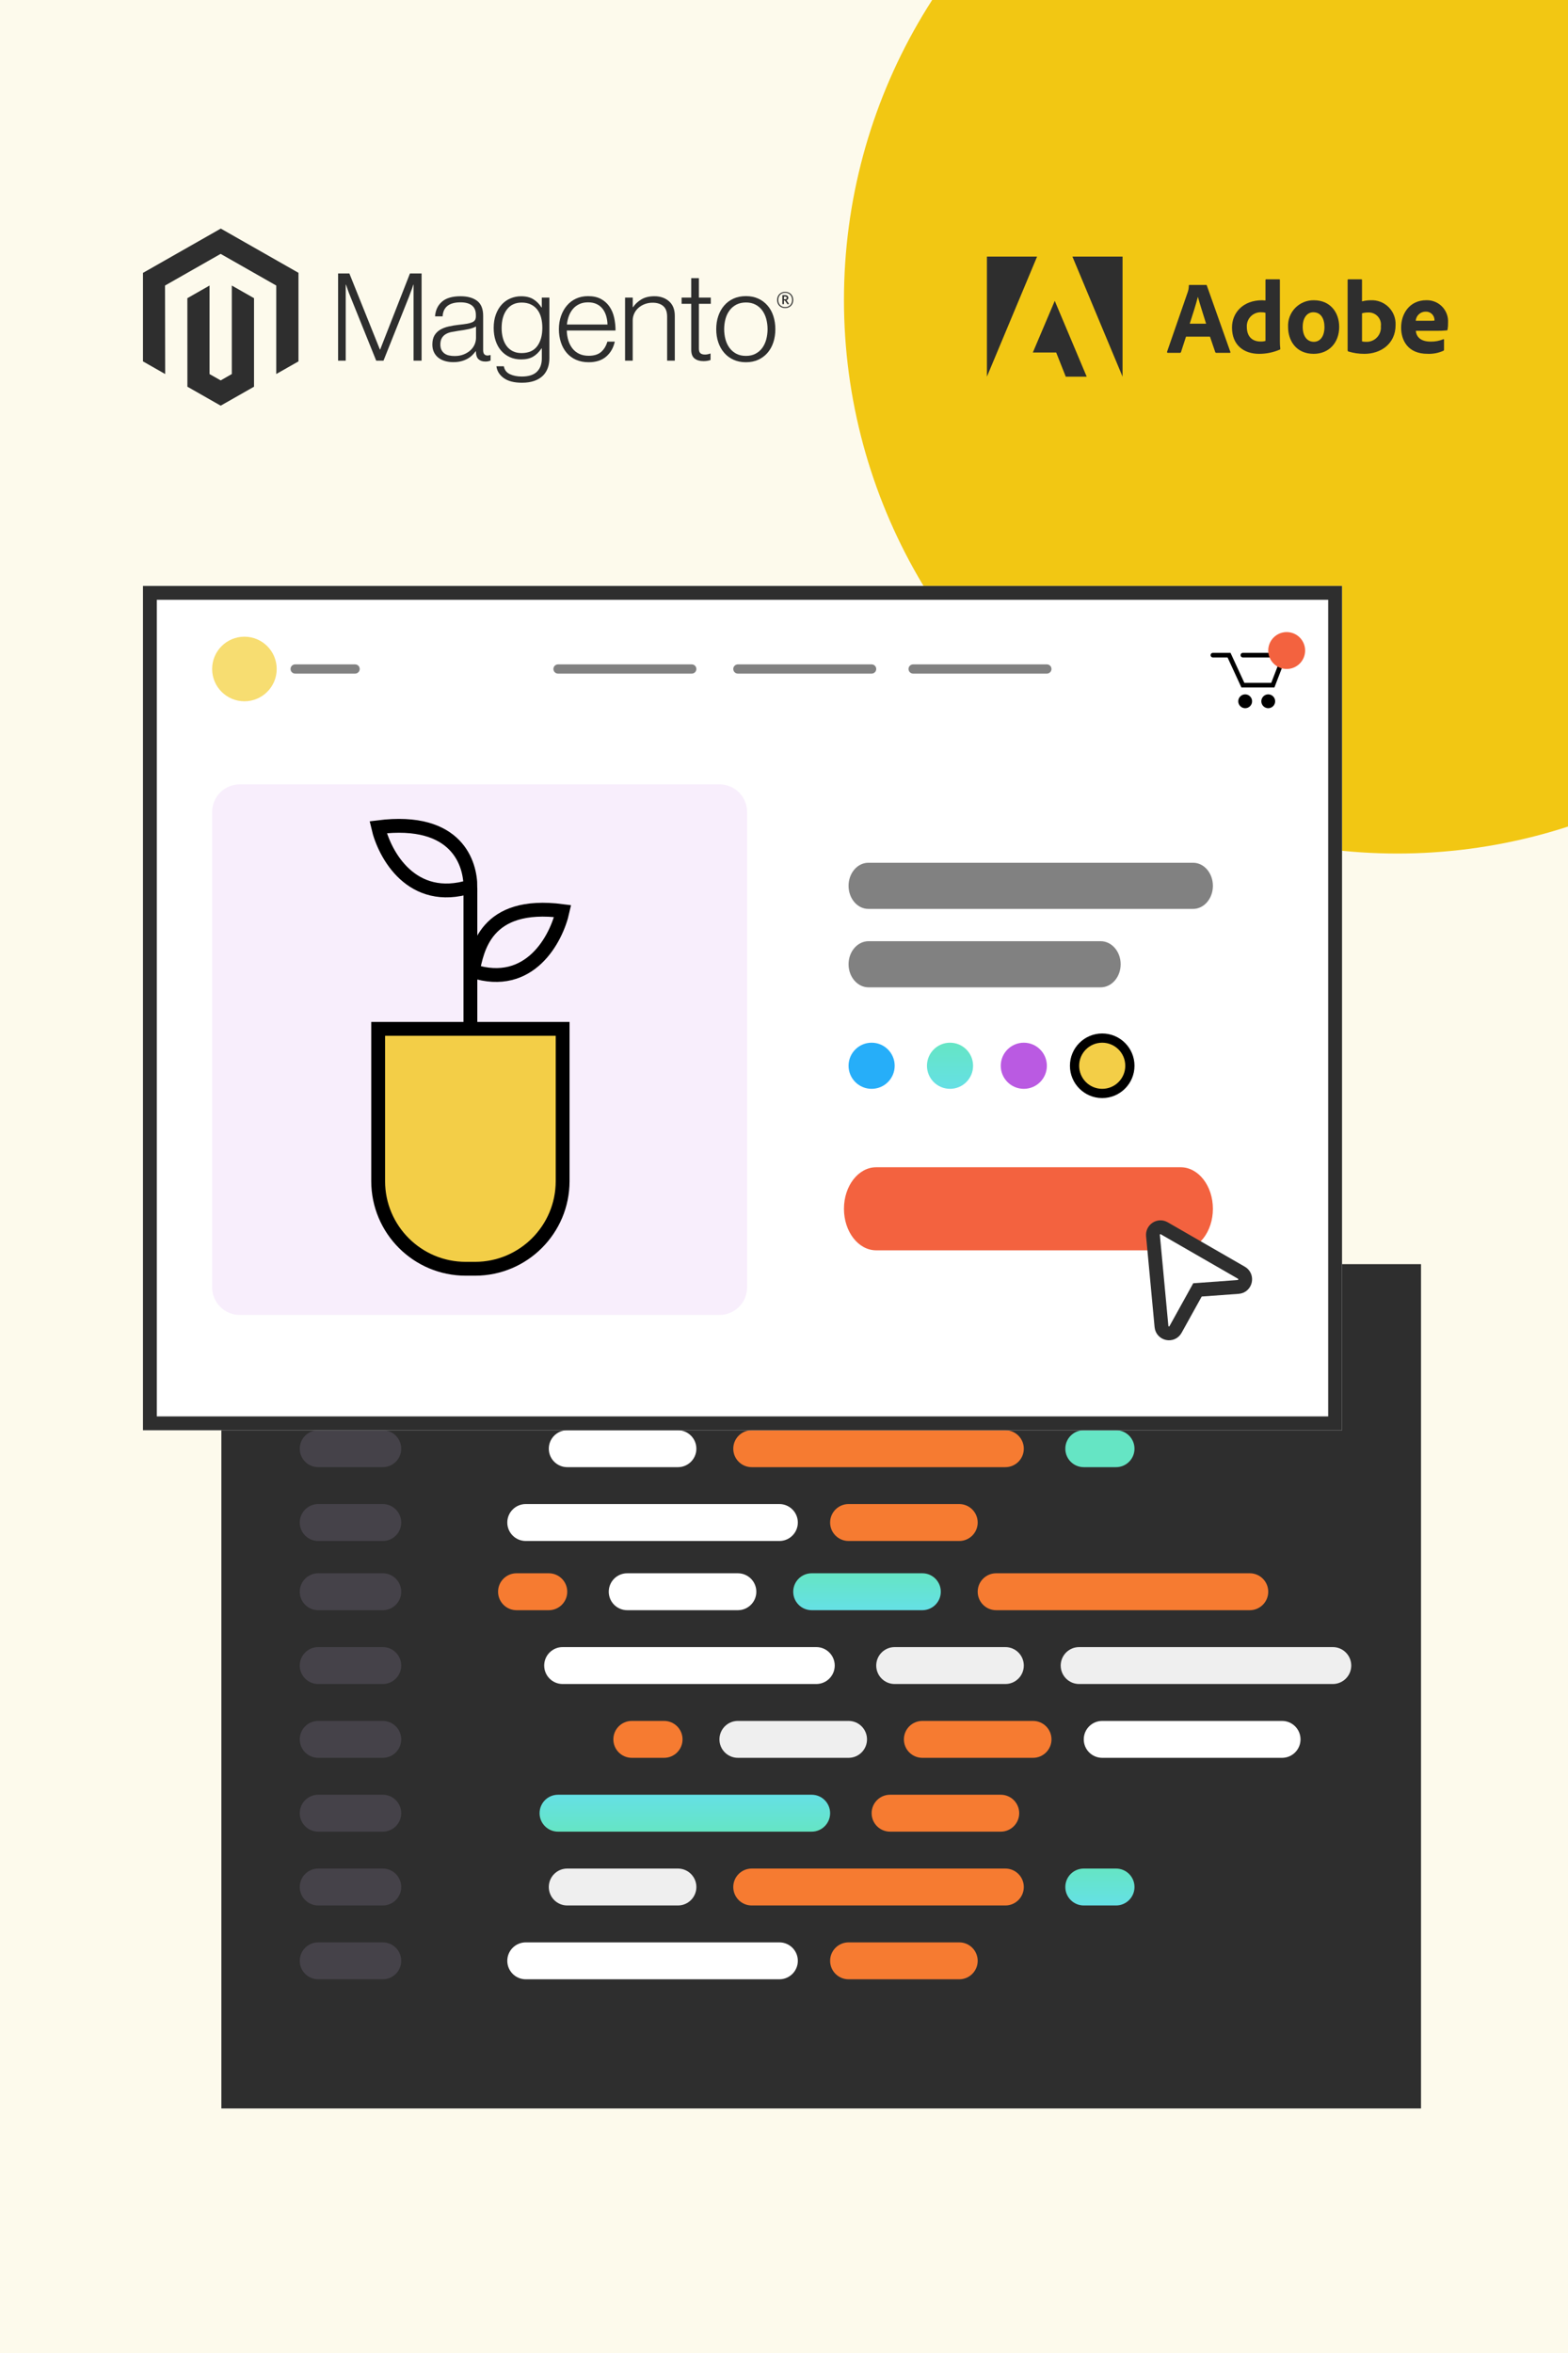 <?xml version="1.0" encoding="UTF-8"?> <svg xmlns="http://www.w3.org/2000/svg" width="340" height="510" viewBox="0 0 340 510" fill="none"><g clip-path="url(#clip0_199_1398)"><path d="M340 0H0V510H340V0Z" fill="#FDFAEC"></path><path d="M308.127 274H48V457H308.127V274Z" fill="#2E2E2E"></path><mask id="mask0_199_1398" style="mask-type:luminance" maskUnits="userSpaceOnUse" x="48" y="274" width="261" height="183"><path d="M308.127 274H48V457H308.127V274Z" fill="white"></path></mask><g mask="url(#mask0_199_1398)"><path d="M83 341H69C66.791 341 65 342.791 65 345C65 347.209 66.791 349 69 349H83C85.209 349 87 347.209 87 345C87 342.791 85.209 341 83 341Z" fill="#454249"></path><path d="M83 429H69C66.791 429 65 427.209 65 425C65 422.791 66.791 421 69 421H83C85.209 421 87 422.791 87 425C87 427.209 85.209 429 83 429Z" fill="#454249"></path><path d="M83 389H69C66.791 389 65 390.791 65 393C65 395.209 66.791 397 69 397H83C85.209 397 87 395.209 87 393C87 390.791 85.209 389 83 389Z" fill="#454249"></path><path d="M83 405H69C66.791 405 65 406.791 65 409C65 411.209 66.791 413 69 413H83C85.209 413 87 411.209 87 409C87 406.791 85.209 405 83 405Z" fill="#454249"></path><path d="M83 357H69C66.791 357 65 358.791 65 361C65 363.209 66.791 365 69 365H83C85.209 365 87 363.209 87 361C87 358.791 85.209 357 83 357Z" fill="#454249"></path><path d="M83 373H69C66.791 373 65 374.791 65 377C65 379.209 66.791 381 69 381H83C85.209 381 87 379.209 87 377C87 374.791 85.209 373 83 373Z" fill="#454249"></path><path d="M208 429H184C181.791 429 180 427.209 180 425C180 422.791 181.791 421 184 421H208C210.209 421 212 422.791 212 425C212 427.209 210.209 429 208 429Z" fill="#F67B31"></path><path d="M169 429H114C111.791 429 110 427.209 110 425C110 422.791 111.791 421 114 421H169C171.209 421 173 422.791 173 425C173 427.209 171.209 429 169 429Z" fill="white"></path><path d="M119 341H112C109.791 341 108 342.791 108 345C108 347.209 109.791 349 112 349H119C121.209 349 123 347.209 123 345C123 342.791 121.209 341 119 341Z" fill="#F67B31"></path><path d="M242 405H235C232.791 405 231 406.791 231 409C231 411.209 232.791 413 235 413H242C244.209 413 246 411.209 246 409C246 406.791 244.209 405 242 405Z" fill="url(#paint0_linear_199_1398)"></path><path d="M160 341H136C133.791 341 132 342.791 132 345C132 347.209 133.791 349 136 349H160C162.209 349 164 347.209 164 345C164 342.791 162.209 341 160 341Z" fill="white"></path><path d="M200 341H176C173.791 341 172 342.791 172 345C172 347.209 173.791 349 176 349H200C202.209 349 204 347.209 204 345C204 342.791 202.209 341 200 341Z" fill="url(#paint1_linear_199_1398)"></path><path d="M193 397H217C219.209 397 221 395.209 221 393C221 390.791 219.209 389 217 389H193C190.791 389 189 390.791 189 393C189 395.209 190.791 397 193 397Z" fill="#F67B31"></path><path d="M147 405H123C120.791 405 119 406.791 119 409C119 411.209 120.791 413 123 413H147C149.209 413 151 411.209 151 409C151 406.791 149.209 405 147 405Z" fill="#EFEFEF"></path><path d="M271 341H216C213.791 341 212 342.791 212 345C212 347.209 213.791 349 216 349H271C273.209 349 275 347.209 275 345C275 342.791 273.209 341 271 341Z" fill="#F67B31"></path><path d="M121 397H176C178.209 397 180 395.209 180 393C180 390.791 178.209 389 176 389H121C118.791 389 117 390.791 117 393C117 395.209 118.791 397 121 397Z" fill="url(#paint2_linear_199_1398)"></path><path d="M239 381H278C280.209 381 282 379.209 282 377C282 374.791 280.209 373 278 373H239C236.791 373 235 374.791 235 377C235 379.209 236.791 381 239 381Z" fill="white"></path><path d="M218 405H163C160.791 405 159 406.791 159 409C159 411.209 160.791 413 163 413H218C220.209 413 222 411.209 222 409C222 406.791 220.209 405 218 405Z" fill="#F67B31"></path><path d="M289 357H234C231.791 357 230 358.791 230 361C230 363.209 231.791 365 234 365H289C291.209 365 293 363.209 293 361C293 358.791 291.209 357 289 357Z" fill="#EFEFEF"></path><path d="M144 373H137C134.791 373 133 374.791 133 377C133 379.209 134.791 381 137 381H144C146.209 381 148 379.209 148 377C148 374.791 146.209 373 144 373Z" fill="#F67B31"></path><path d="M184 373H160C157.791 373 156 374.791 156 377C156 379.209 157.791 381 160 381H184C186.209 381 188 379.209 188 377C188 374.791 186.209 373 184 373Z" fill="#EFEFEF"></path><path d="M224 373H200C197.791 373 196 374.791 196 377C196 379.209 197.791 381 200 381H224C226.209 381 228 379.209 228 377C228 374.791 226.209 373 224 373Z" fill="#F67B31"></path><path d="M218 357H194C191.791 357 190 358.791 190 361C190 363.209 191.791 365 194 365H218C220.209 365 222 363.209 222 361C222 358.791 220.209 357 218 357Z" fill="#EFEFEF"></path><path d="M177 357H122C119.791 357 118 358.791 118 361C118 363.209 119.791 365 122 365H177C179.209 365 181 363.209 181 361C181 358.791 179.209 357 177 357Z" fill="white"></path><path d="M83 334H69C66.791 334 65 332.209 65 330C65 327.791 66.791 326 69 326H83C85.209 326 87 327.791 87 330C87 332.209 85.209 334 83 334Z" fill="#454249"></path><path d="M83 294H69C66.791 294 65 295.791 65 298C65 300.209 66.791 302 69 302H83C85.209 302 87 300.209 87 298C87 295.791 85.209 294 83 294Z" fill="#454249"></path><path d="M83 310H69C66.791 310 65 311.791 65 314C65 316.209 66.791 318 69 318H83C85.209 318 87 316.209 87 314C87 311.791 85.209 310 83 310Z" fill="#454249"></path><path d="M83 278H69C66.791 278 65 279.791 65 282C65 284.209 66.791 286 69 286H83C85.209 286 87 284.209 87 282C87 279.791 85.209 278 83 278Z" fill="#454249"></path><path d="M208 334H184C181.791 334 180 332.209 180 330C180 327.791 181.791 326 184 326H208C210.209 326 212 327.791 212 330C212 332.209 210.209 334 208 334Z" fill="#F67B31"></path><path d="M169 334H114C111.791 334 110 332.209 110 330C110 327.791 111.791 326 114 326H169C171.209 326 173 327.791 173 330C173 332.209 171.209 334 169 334Z" fill="white"></path><path d="M242 310H235C232.791 310 231 311.791 231 314C231 316.209 232.791 318 235 318H242C244.209 318 246 316.209 246 314C246 311.791 244.209 310 242 310Z" fill="#65E5C4"></path><path d="M193 302H217C219.209 302 221 300.209 221 298C221 295.791 219.209 294 217 294H193C190.791 294 189 295.791 189 298C189 300.209 190.791 302 193 302Z" fill="#BA5AE2"></path><path d="M147 310H123C120.791 310 119 311.791 119 314C119 316.209 120.791 318 123 318H147C149.209 318 151 316.209 151 314C151 311.791 149.209 310 147 310Z" fill="white"></path><path d="M121 302H176C178.209 302 180 300.209 180 298C180 295.791 178.209 294 176 294H121C118.791 294 117 295.791 117 298C117 300.209 118.791 302 121 302Z" fill="#4C84FF"></path><path d="M239 286H278C280.209 286 282 284.209 282 282C282 279.791 280.209 278 278 278H239C236.791 278 235 279.791 235 282C235 284.209 236.791 286 239 286Z" fill="white"></path><path d="M218 310H163C160.791 310 159 311.791 159 314C159 316.209 160.791 318 163 318H218C220.209 318 222 316.209 222 314C222 311.791 220.209 310 218 310Z" fill="#F67B31"></path><path d="M144 278H137C134.791 278 133 279.791 133 282C133 284.209 134.791 286 137 286H144C146.209 286 148 284.209 148 282C148 279.791 146.209 278 144 278Z" fill="#BA5AE2"></path><path d="M184 278H160C157.791 278 156 279.791 156 282C156 284.209 157.791 286 160 286H184C186.209 286 188 284.209 188 282C188 279.791 186.209 278 184 278Z" fill="#EFEFEF"></path><path d="M224 278H200C197.791 278 196 279.791 196 282C196 284.209 197.791 286 200 286H224C226.209 286 228 284.209 228 282C228 279.791 226.209 278 224 278Z" fill="#BA5AE2"></path></g><circle cx="303" cy="65" r="120" fill="#F2C713"></circle><path d="M291 127H31V310H291V127Z" fill="white"></path><path d="M32.5 308.5V128.5H289.5V308.5H32.5Z" fill="white" stroke="#2E2E2E" stroke-width="3"></path><path opacity="0.6" d="M53 152C56.866 152 60 148.866 60 145C60 141.134 56.866 138 53 138C49.134 138 46 141.134 46 145C46 148.866 49.134 152 53 152Z" fill="#F2C713"></path><path opacity="0.6" d="M150 144H121C120.448 144 120 144.448 120 145C120 145.552 120.448 146 121 146H150C150.552 146 151 145.552 151 145C151 144.448 150.552 144 150 144Z" fill="#2E2E2E"></path><path opacity="0.6" d="M77 144H64C63.448 144 63 144.448 63 145C63 145.552 63.448 146 64 146H77C77.552 146 78 145.552 78 145C78 144.448 77.552 144 77 144Z" fill="#2E2E2E"></path><path opacity="0.6" d="M189 144H160C159.448 144 159 144.448 159 145C159 145.552 159.448 146 160 146H189C189.552 146 190 145.552 190 145C190 144.448 189.552 144 189 144Z" fill="#2E2E2E"></path><path opacity="0.6" d="M227 144H198C197.448 144 197 144.448 197 145C197 145.552 197.448 146 198 146H227C227.552 146 228 145.552 228 145C228 144.448 227.552 144 227 144Z" fill="#2E2E2E"></path><path d="M263 142H266.5L269.5 148.5H276L278.5 142H269.5" stroke="black" stroke-linecap="round"></path><path d="M270 153.5C270.828 153.5 271.5 152.828 271.5 152C271.5 151.172 270.828 150.5 270 150.5C269.172 150.5 268.5 151.172 268.5 152C268.5 152.828 269.172 153.5 270 153.5Z" fill="black"></path><path d="M275 153.5C275.828 153.5 276.5 152.828 276.5 152C276.5 151.172 275.828 150.5 275 150.5C274.172 150.5 273.5 151.172 273.5 152C273.5 152.828 274.172 153.5 275 153.5Z" fill="black"></path><path d="M279 145C281.209 145 283 143.209 283 141C283 138.791 281.209 137 279 137C276.791 137 275 138.791 275 141C275 143.209 276.791 145 279 145Z" fill="#F3623F"></path><path d="M156 170H52C48.686 170 46 172.686 46 176V279.009C46 282.323 48.686 285.009 52 285.009H156C159.314 285.009 162 282.323 162 279.009V176C162 172.686 159.314 170 156 170Z" fill="#F8EEFC"></path><path opacity="0.6" d="M258.707 187H188.293C185.922 187 184 189.239 184 192C184 194.761 185.922 197 188.293 197H258.707C261.078 197 263 194.761 263 192C263 189.239 261.078 187 258.707 187Z" fill="#2E2E2E"></path><path opacity="0.6" d="M238.662 204H188.338C185.942 204 184 206.239 184 209C184 211.761 185.942 214 188.338 214H238.662C241.058 214 243 211.761 243 209C243 206.239 241.058 204 238.662 204Z" fill="#2E2E2E"></path><path d="M189 236C191.761 236 194 233.761 194 231C194 228.239 191.761 226 189 226C186.239 226 184 228.239 184 231C184 233.761 186.239 236 189 236Z" fill="#26AEF9"></path><path d="M206 236C208.761 236 211 233.761 211 231C211 228.239 208.761 226 206 226C203.239 226 201 228.239 201 231C201 233.761 203.239 236 206 236Z" fill="url(#paint3_linear_199_1398)"></path><path d="M222 236C224.761 236 227 233.761 227 231C227 228.239 224.761 226 222 226C219.239 226 217 228.239 217 231C217 233.761 219.239 236 222 236Z" fill="#BA5AE2"></path><path d="M239 237C242.314 237 245 234.314 245 231C245 227.686 242.314 225 239 225C235.686 225 233 227.686 233 231C233 234.314 235.686 237 239 237Z" fill="#F3CE47" stroke="black" stroke-width="2"></path><path d="M256.01 253H189.99C186.13 253 183 257.029 183 262C183 266.971 186.13 271 189.99 271H256.01C259.87 271 263 266.971 263 262C263 257.029 259.87 253 256.01 253Z" fill="#F3623F"></path><path d="M260.534 279.514L259.655 279.578L259.225 280.354L254.902 288.153C254.119 289.568 252.001 289.115 251.85 287.501L250.008 267.812C249.883 266.48 251.294 265.557 252.444 266.22L269.173 275.851C270.577 276.659 270.093 278.818 268.481 278.935L260.534 279.514Z" fill="white" stroke="#2E2E2E" stroke-width="3"></path><path d="M82 223H122V256C122 266.493 113.493 275 103 275H101C90.507 275 82 266.493 82 256V223Z" fill="#F3CE47" stroke="black" stroke-width="3"></path><path d="M102 223V192.5" stroke="black" stroke-width="3"></path><path d="M102.5 210.471C103.5 206 105.062 195.246 122 197.471C120.667 203.471 114.9 214.471 102.5 210.471Z" stroke="black" stroke-width="3"></path><path d="M102 192.154C102 187.5 99.372 177.096 82 179.296C83.368 185.231 89.282 196.111 102 192.154Z" stroke="black" stroke-width="3"></path><path d="M47.876 49.544L31 59.147V78.328L35.818 81.074L35.784 61.889L47.842 55.027L59.901 61.889V81.065L64.719 78.328V59.131L47.876 49.544Z" fill="#2E2E2E"></path><path d="M50.264 81.07L47.858 82.449L45.438 81.082V61.889L40.625 64.63L40.633 83.815L47.853 87.927L55.082 83.815V64.63L50.264 61.889V81.07Z" fill="#2E2E2E"></path><path d="M75.753 59.265L82.378 75.763H82.433L88.896 59.265H91.418V78.169H89.674V61.696H89.619C89.528 61.995 89.431 62.294 89.326 62.593C89.235 62.839 89.132 63.111 89.015 63.41C88.9 63.712 88.794 63.993 88.709 64.257L83.156 78.169H81.574L75.966 64.261C75.858 64.015 75.75 63.747 75.643 63.456C75.535 63.166 75.436 62.888 75.345 62.622C75.237 62.304 75.129 61.995 75.022 61.696H74.966V78.169H73.312V59.265H75.753Z" fill="#2E2E2E"></path><path d="M96.486 78.249C95.965 78.107 95.478 77.865 95.053 77.536C94.648 77.216 94.322 76.809 94.101 76.346C93.868 75.871 93.752 75.316 93.752 74.682C93.752 73.871 93.904 73.21 94.207 72.699C94.506 72.194 94.93 71.771 95.44 71.471C95.959 71.164 96.563 70.93 97.251 70.771C97.981 70.606 98.719 70.483 99.463 70.402C100.143 70.332 100.72 70.257 101.193 70.176C101.666 70.095 102.051 69.993 102.345 69.87C102.64 69.747 102.854 69.583 102.987 69.379C103.121 69.175 103.187 68.897 103.187 68.545V68.281C103.187 67.348 102.901 66.656 102.328 66.206C101.756 65.756 100.934 65.531 99.862 65.531C97.393 65.531 96.096 66.546 95.972 68.575H94.335C94.425 67.253 94.921 66.195 95.823 65.401C96.724 64.608 98.069 64.211 99.858 64.211C101.377 64.211 102.575 64.542 103.451 65.204C104.327 65.867 104.765 66.947 104.765 68.445V75.872C104.765 76.277 104.841 76.572 104.994 76.757C105.147 76.941 105.376 77.043 105.679 77.063C105.773 77.062 105.867 77.054 105.96 77.037C106.057 77.021 106.168 76.991 106.295 76.958H106.376V78.148C106.229 78.209 106.077 78.257 105.921 78.295C105.701 78.344 105.475 78.366 105.249 78.362C104.643 78.362 104.16 78.207 103.8 77.897C103.44 77.587 103.243 77.097 103.209 76.43V76.14H103.136C102.919 76.43 102.681 76.704 102.426 76.962C102.126 77.261 101.787 77.519 101.418 77.729C100.989 77.972 100.528 78.158 100.049 78.282C99.531 78.425 98.941 78.495 98.28 78.492C97.672 78.497 97.067 78.416 96.482 78.253M100.572 76.811C101.153 76.574 101.641 76.269 102.035 75.897C102.405 75.554 102.7 75.141 102.904 74.682C103.107 74.223 103.213 73.728 103.217 73.227V70.767C102.769 71.013 102.228 71.203 101.593 71.337C100.958 71.471 100.3 71.581 99.62 71.668C99.03 71.757 98.484 71.85 97.983 71.945C97.481 72.04 97.047 72.193 96.682 72.406C96.32 72.612 96.02 72.909 95.81 73.265C95.594 73.626 95.487 74.098 95.487 74.682C95.487 75.157 95.572 75.554 95.742 75.872C95.901 76.177 96.131 76.44 96.414 76.639C96.708 76.84 97.041 76.98 97.392 77.05C97.78 77.13 98.177 77.169 98.574 77.167C99.325 77.167 99.991 77.049 100.572 76.811Z" fill="#2E2E2E"></path><path d="M109.226 81.941C108.296 81.262 107.769 80.412 107.644 79.389H109.251C109.396 80.182 109.83 80.751 110.553 81.095C111.275 81.438 112.139 81.61 113.142 81.61C114.627 81.61 115.723 81.262 116.429 80.567C117.135 79.871 117.488 78.914 117.488 77.695V75.528H117.407C116.888 76.302 116.289 76.892 115.608 77.297C114.928 77.702 114.06 77.905 113.006 77.905C112.093 77.905 111.271 77.737 110.54 77.402C109.817 77.076 109.176 76.598 108.66 76.002C108.142 75.404 107.743 74.686 107.466 73.847C107.188 73.009 107.049 72.088 107.049 71.085C107.049 69.976 107.209 68.993 107.529 68.138C107.85 67.283 108.279 66.565 108.818 65.984C109.342 65.412 109.988 64.961 110.71 64.663C111.436 64.364 112.215 64.211 113.002 64.215C114.073 64.215 114.958 64.432 115.655 64.865C116.352 65.298 116.933 65.883 117.398 66.621H117.479V64.5H119.125V77.641C119.125 79.155 118.695 80.381 117.836 81.317C116.782 82.409 115.235 82.956 113.197 82.956C111.479 82.956 110.156 82.616 109.226 81.937M116.497 75.021C117.231 74.015 117.598 72.693 117.598 71.056C117.598 70.245 117.509 69.505 117.33 68.834C117.152 68.163 116.874 67.587 116.497 67.103C116.126 66.622 115.643 66.237 115.089 65.98C114.525 65.714 113.868 65.582 113.116 65.582C111.739 65.582 110.67 66.083 109.91 67.086C109.151 68.09 108.771 69.429 108.771 71.106C108.765 71.833 108.855 72.557 109.039 73.261C109.217 73.92 109.485 74.493 109.842 74.979C110.192 75.457 110.651 75.846 111.182 76.115C111.718 76.389 112.353 76.526 113.087 76.526C114.623 76.526 115.758 76.023 116.493 75.017" fill="#2E2E2E"></path><path d="M124.889 77.972C124.107 77.628 123.415 77.113 122.865 76.467C122.32 75.825 121.905 75.066 121.619 74.191C121.333 73.317 121.189 72.369 121.189 71.349C121.189 70.326 121.341 69.379 121.644 68.507C121.948 67.635 122.372 66.878 122.916 66.236C123.457 65.595 124.135 65.079 124.901 64.727C125.678 64.366 126.55 64.186 127.516 64.186C128.625 64.186 129.559 64.393 130.319 64.806C131.062 65.206 131.697 65.777 132.168 66.47C132.642 67.166 132.978 67.964 133.176 68.864C133.374 69.776 133.472 70.706 133.469 71.638H122.903C122.914 72.368 123.027 73.094 123.239 73.793C123.426 74.418 123.725 75.004 124.123 75.524C124.511 76.021 125.012 76.421 125.586 76.689C126.176 76.972 126.865 77.113 127.653 77.113C128.815 77.113 129.713 76.835 130.348 76.279C130.983 75.723 131.434 74.978 131.701 74.044H133.312C133.009 75.403 132.382 76.487 131.433 77.297C130.483 78.108 129.223 78.513 127.653 78.513C126.615 78.513 125.694 78.333 124.889 77.972ZM131.433 68.453C131.254 67.863 130.995 67.352 130.655 66.919C130.312 66.484 129.871 66.135 129.366 65.9C128.847 65.654 128.231 65.531 127.516 65.531C126.802 65.531 126.18 65.654 125.65 65.9C125.119 66.136 124.648 66.484 124.268 66.919C123.881 67.371 123.578 67.885 123.371 68.44C123.14 69.053 122.991 69.693 122.929 70.343H131.726C131.714 69.703 131.615 69.067 131.433 68.453Z" fill="#2E2E2E"></path><path d="M137.2 64.5V66.588H137.255C137.73 65.891 138.358 65.308 139.092 64.882C139.852 64.432 140.786 64.207 141.894 64.207C143.181 64.207 144.241 64.573 145.074 65.305C145.908 66.037 146.323 67.091 146.32 68.465V78.173H144.658V68.625C144.658 67.585 144.376 66.822 143.812 66.336C143.247 65.85 142.474 65.608 141.49 65.611C140.922 65.608 140.359 65.707 139.827 65.904C139.325 66.088 138.861 66.361 138.458 66.709C138.066 67.05 137.75 67.469 137.531 67.937C137.305 68.426 137.19 68.959 137.195 69.496V78.173H135.537V64.5H137.2Z" fill="#2E2E2E"></path><path d="M150.61 77.708C150.128 77.328 149.887 76.698 149.887 75.817V65.85H147.795V64.5H149.887V60.296H151.549V64.5H154.126V65.85H151.549V75.553C151.549 76.048 151.661 76.388 151.885 76.572C152.109 76.756 152.444 76.849 152.889 76.849C153.092 76.848 153.294 76.825 153.493 76.782C153.663 76.748 153.829 76.699 153.99 76.635H154.071V78.035C153.578 78.198 153.06 78.279 152.54 78.274C151.735 78.274 151.092 78.084 150.61 77.704" fill="#2E2E2E"></path><path d="M159.046 77.972C158.267 77.622 157.576 77.107 157.023 76.463C156.467 75.82 156.042 75.063 155.747 74.191C155.452 73.319 155.305 72.372 155.305 71.349C155.305 70.326 155.452 69.379 155.747 68.507C156.042 67.635 156.467 66.877 157.023 66.231C157.576 65.588 158.267 65.072 159.046 64.722C159.843 64.362 160.742 64.181 161.742 64.181C162.743 64.181 163.637 64.362 164.425 64.722C165.199 65.075 165.886 65.59 166.437 66.231C166.992 66.874 167.412 67.633 167.695 68.507C167.979 69.382 168.122 70.329 168.125 71.349C168.125 72.372 167.981 73.319 167.695 74.191C167.409 75.063 166.989 75.82 166.437 76.463C165.886 77.105 165.199 77.62 164.425 77.972C163.64 78.332 162.746 78.513 161.742 78.513C160.739 78.513 159.84 78.332 159.046 77.972ZM163.783 76.689C164.367 76.395 164.872 75.971 165.259 75.449C165.653 74.921 165.948 74.303 166.143 73.596C166.537 72.123 166.537 70.575 166.143 69.103C165.948 68.395 165.653 67.778 165.259 67.25C164.873 66.728 164.367 66.302 163.783 66.009C163.194 65.707 162.515 65.558 161.747 65.561C160.978 65.563 160.294 65.713 159.693 66.009C159.112 66.307 158.608 66.732 158.217 67.25C157.815 67.778 157.516 68.395 157.32 69.103C156.927 70.575 156.927 72.123 157.32 73.596C157.516 74.3 157.815 74.918 158.217 75.449C158.608 75.966 159.113 76.391 159.693 76.689C160.274 76.988 160.958 77.138 161.747 77.138C162.535 77.138 163.214 76.988 163.783 76.689Z" fill="#2E2E2E"></path><path d="M170.253 66.772C169.224 66.772 168.51 66.068 168.51 65.016C168.51 63.963 169.241 63.251 170.253 63.251C171.265 63.251 172.001 63.963 172.001 65.016C172.001 66.068 171.269 66.772 170.253 66.772ZM170.253 63.452C169.424 63.452 168.761 64.014 168.761 65.011C168.761 66.009 169.42 66.562 170.253 66.562C171.087 66.562 171.754 66.001 171.754 65.011C171.754 64.022 171.087 63.452 170.253 63.452ZM170.768 65.954L170.177 65.12H169.985V65.925H169.645V63.972H170.245C170.657 63.972 170.933 64.177 170.933 64.542C170.933 64.823 170.78 65.003 170.534 65.078L171.104 65.875L170.768 65.954ZM170.249 64.282H169.985V64.856H170.232C170.453 64.856 170.593 64.764 170.593 64.567C170.593 64.37 170.47 64.278 170.249 64.278" fill="#2E2E2E"></path><g filter="url(#filter0_d_199_1398)"><path d="M257.169 72.969L256.09 76.294C256.076 76.348 256.043 76.395 255.998 76.428C255.953 76.461 255.898 76.477 255.843 76.474H253.24C253.083 76.474 253.038 76.384 253.06 76.25L257.553 63.286C257.706 62.845 257.782 62.382 257.779 61.915C257.777 61.877 257.789 61.839 257.814 61.81C257.839 61.78 257.875 61.762 257.913 61.758H261.508C261.617 61.758 261.666 61.781 261.688 61.892L266.786 76.272C266.83 76.381 266.809 76.474 266.677 76.474H263.757C263.704 76.481 263.65 76.47 263.604 76.441C263.559 76.412 263.525 76.368 263.509 76.317L262.364 72.969H257.169ZM261.528 70.161C261.079 68.678 260.18 65.959 259.753 64.364H259.73C259.371 65.869 258.562 68.341 257.977 70.161H261.528Z" fill="#2E2E2E"></path></g><g filter="url(#filter1_d_199_1398)"><path d="M267.143 70.987C267.143 67.775 269.546 65.079 273.658 65.079C273.837 65.079 274.063 65.102 274.4 65.123V60.697C274.398 60.676 274.4 60.655 274.407 60.634C274.414 60.614 274.426 60.596 274.441 60.581C274.456 60.566 274.474 60.554 274.495 60.547C274.515 60.54 274.536 60.538 274.558 60.54H277.388C277.497 60.54 277.524 60.585 277.524 60.675V73.953C277.518 74.501 277.548 75.049 277.614 75.594C277.614 75.702 277.591 75.751 277.457 75.795C276.057 76.39 274.551 76.696 273.031 76.694C269.705 76.694 267.143 74.807 267.143 70.987ZM274.4 67.797C274.132 67.711 273.85 67.674 273.568 67.688C273.144 67.657 272.719 67.717 272.319 67.863C271.92 68.009 271.556 68.239 271.253 68.536C270.949 68.834 270.712 69.192 270.557 69.588C270.403 69.984 270.334 70.409 270.356 70.834C270.356 73.058 271.637 74.024 273.344 74.024C273.701 74.039 274.058 73.994 274.4 73.89V67.797Z" fill="#2E2E2E"></path></g><g filter="url(#filter2_d_199_1398)"><path d="M290.387 70.829C290.387 74.357 288.095 76.693 284.856 76.693C281.013 76.693 279.306 73.795 279.306 70.896C279.262 70.14 279.374 69.382 279.637 68.671C279.899 67.96 280.306 67.311 280.831 66.764C281.357 66.218 281.989 65.786 282.69 65.496C283.39 65.206 284.142 65.063 284.9 65.078C288.517 65.078 290.383 67.796 290.383 70.826M282.474 70.849C282.474 72.826 283.395 74.084 284.9 74.084C286.202 74.084 287.192 72.96 287.192 70.893C287.192 69.141 286.473 67.681 284.766 67.681C283.464 67.681 282.474 68.849 282.474 70.849Z" fill="#2E2E2E"></path></g><g filter="url(#filter3_d_199_1398)"><path d="M295.111 60.539C295.291 60.539 295.335 60.562 295.335 60.719V65.325C295.951 65.16 296.585 65.077 297.222 65.078C297.936 65.042 298.649 65.156 299.317 65.412C299.984 65.667 300.591 66.059 301.098 66.562C301.605 67.066 302.002 67.669 302.263 68.334C302.525 68.999 302.644 69.712 302.615 70.426C302.615 74.627 299.29 76.694 295.875 76.694C294.68 76.703 293.49 76.528 292.347 76.178C292.307 76.156 292.274 76.123 292.25 76.084C292.227 76.044 292.214 75.999 292.213 75.954V60.697C292.213 60.589 292.257 60.54 292.37 60.54L295.111 60.539ZM296.662 67.728C296.213 67.723 295.767 67.784 295.336 67.908V73.997C295.609 74.06 295.888 74.09 296.168 74.087C296.612 74.112 297.056 74.041 297.47 73.879C297.884 73.717 298.258 73.468 298.567 73.148C298.876 72.828 299.112 72.445 299.26 72.026C299.407 71.606 299.462 71.16 299.422 70.717C299.474 70.332 299.44 69.94 299.323 69.569C299.205 69.198 299.008 68.858 298.744 68.573C298.48 68.287 298.156 68.064 297.795 67.918C297.435 67.772 297.047 67.708 296.658 67.729" fill="#2E2E2E"></path></g><g filter="url(#filter4_d_199_1398)"><path d="M307.005 71.704C307.114 72.985 308.016 74.041 310.218 74.041C311.164 74.059 312.105 73.883 312.981 73.524C313.049 73.48 313.117 73.501 313.117 73.633V75.767C313.117 75.924 313.072 75.991 312.959 76.037C311.88 76.52 310.702 76.743 309.521 76.688C305.298 76.688 303.814 73.79 303.814 71.004C303.814 67.903 305.724 65.072 309.251 65.072C309.89 65.049 310.526 65.159 311.119 65.397C311.713 65.634 312.25 65.992 312.696 66.449C313.143 66.906 313.488 67.452 313.712 68.05C313.935 68.649 314.03 69.288 313.992 69.926C314.008 70.43 313.972 70.934 313.883 71.431C313.88 71.478 313.86 71.522 313.827 71.555C313.794 71.588 313.75 71.608 313.703 71.611C312.934 71.684 312.161 71.714 311.389 71.701L307.005 71.704ZM309.926 69.525C310.301 69.539 310.677 69.525 311.049 69.481V69.324C311.043 69.081 310.988 68.842 310.888 68.621C310.788 68.4 310.645 68.201 310.467 68.035C310.289 67.87 310.08 67.742 309.852 67.658C309.624 67.575 309.382 67.537 309.14 67.548C308.595 67.54 308.069 67.74 307.667 68.108C307.266 68.475 307.021 68.983 306.982 69.525H309.926Z" fill="#2E2E2E"></path></g><g filter="url(#filter5_d_199_1398)"><path d="M232.537 55.611H243.412V81.64L232.537 55.611Z" fill="#2E2E2E"></path></g><g filter="url(#filter6_d_199_1398)"><path d="M224.879 55.611H214V81.64L224.879 55.611Z" fill="#2E2E2E"></path></g><g filter="url(#filter7_d_199_1398)"><path d="M228.71 65.208L235.637 81.643H231.097L229.024 76.409H223.955L228.71 65.208Z" fill="#2E2E2E"></path></g></g><defs><filter id="filter0_d_199_1398" x="233.055" y="41.758" width="53.752" height="54.718" filterUnits="userSpaceOnUse" color-interpolation-filters="sRGB"><feFlood flood-opacity="0" result="BackgroundImageFix"></feFlood><feColorMatrix in="SourceAlpha" type="matrix" values="0 0 0 0 0 0 0 0 0 0 0 0 0 0 0 0 0 0 127 0" result="hardAlpha"></feColorMatrix><feOffset></feOffset><feGaussianBlur stdDeviation="10"></feGaussianBlur><feColorMatrix type="matrix" values="0 0 0 0 1 0 0 0 0 1 0 0 0 0 1 0 0 0 0.502 0"></feColorMatrix><feBlend mode="normal" in2="BackgroundImageFix" result="effect1_dropShadow_199_1398"></feBlend><feBlend mode="normal" in="SourceGraphic" in2="effect1_dropShadow_199_1398" result="shape"></feBlend></filter><filter id="filter1_d_199_1398" x="247.143" y="40.539" width="50.471" height="56.155" filterUnits="userSpaceOnUse" color-interpolation-filters="sRGB"><feFlood flood-opacity="0" result="BackgroundImageFix"></feFlood><feColorMatrix in="SourceAlpha" type="matrix" values="0 0 0 0 0 0 0 0 0 0 0 0 0 0 0 0 0 0 127 0" result="hardAlpha"></feColorMatrix><feOffset></feOffset><feGaussianBlur stdDeviation="10"></feGaussianBlur><feColorMatrix type="matrix" values="0 0 0 0 1 0 0 0 0 1 0 0 0 0 1 0 0 0 0.502 0"></feColorMatrix><feBlend mode="normal" in2="BackgroundImageFix" result="effect1_dropShadow_199_1398"></feBlend><feBlend mode="normal" in="SourceGraphic" in2="effect1_dropShadow_199_1398" result="shape"></feBlend></filter><filter id="filter2_d_199_1398" x="259.297" y="45.077" width="51.09" height="51.616" filterUnits="userSpaceOnUse" color-interpolation-filters="sRGB"><feFlood flood-opacity="0" result="BackgroundImageFix"></feFlood><feColorMatrix in="SourceAlpha" type="matrix" values="0 0 0 0 0 0 0 0 0 0 0 0 0 0 0 0 0 0 127 0" result="hardAlpha"></feColorMatrix><feOffset></feOffset><feGaussianBlur stdDeviation="10"></feGaussianBlur><feColorMatrix type="matrix" values="0 0 0 0 1 0 0 0 0 1 0 0 0 0 1 0 0 0 0.502 0"></feColorMatrix><feBlend mode="normal" in2="BackgroundImageFix" result="effect1_dropShadow_199_1398"></feBlend><feBlend mode="normal" in="SourceGraphic" in2="effect1_dropShadow_199_1398" result="shape"></feBlend></filter><filter id="filter3_d_199_1398" x="272.213" y="40.539" width="50.406" height="56.156" filterUnits="userSpaceOnUse" color-interpolation-filters="sRGB"><feFlood flood-opacity="0" result="BackgroundImageFix"></feFlood><feColorMatrix in="SourceAlpha" type="matrix" values="0 0 0 0 0 0 0 0 0 0 0 0 0 0 0 0 0 0 127 0" result="hardAlpha"></feColorMatrix><feOffset></feOffset><feGaussianBlur stdDeviation="10"></feGaussianBlur><feColorMatrix type="matrix" values="0 0 0 0 1 0 0 0 0 1 0 0 0 0 1 0 0 0 0.502 0"></feColorMatrix><feBlend mode="normal" in2="BackgroundImageFix" result="effect1_dropShadow_199_1398"></feBlend><feBlend mode="normal" in="SourceGraphic" in2="effect1_dropShadow_199_1398" result="shape"></feBlend></filter><filter id="filter4_d_199_1398" x="283.814" y="45.069" width="50.186" height="51.627" filterUnits="userSpaceOnUse" color-interpolation-filters="sRGB"><feFlood flood-opacity="0" result="BackgroundImageFix"></feFlood><feColorMatrix in="SourceAlpha" type="matrix" values="0 0 0 0 0 0 0 0 0 0 0 0 0 0 0 0 0 0 127 0" result="hardAlpha"></feColorMatrix><feOffset></feOffset><feGaussianBlur stdDeviation="10"></feGaussianBlur><feColorMatrix type="matrix" values="0 0 0 0 1 0 0 0 0 1 0 0 0 0 1 0 0 0 0.502 0"></feColorMatrix><feBlend mode="normal" in2="BackgroundImageFix" result="effect1_dropShadow_199_1398"></feBlend><feBlend mode="normal" in="SourceGraphic" in2="effect1_dropShadow_199_1398" result="shape"></feBlend></filter><filter id="filter5_d_199_1398" x="212.537" y="35.611" width="50.875" height="66.029" filterUnits="userSpaceOnUse" color-interpolation-filters="sRGB"><feFlood flood-opacity="0" result="BackgroundImageFix"></feFlood><feColorMatrix in="SourceAlpha" type="matrix" values="0 0 0 0 0 0 0 0 0 0 0 0 0 0 0 0 0 0 127 0" result="hardAlpha"></feColorMatrix><feOffset></feOffset><feGaussianBlur stdDeviation="10"></feGaussianBlur><feColorMatrix type="matrix" values="0 0 0 0 1 0 0 0 0 1 0 0 0 0 1 0 0 0 0.502 0"></feColorMatrix><feBlend mode="normal" in2="BackgroundImageFix" result="effect1_dropShadow_199_1398"></feBlend><feBlend mode="normal" in="SourceGraphic" in2="effect1_dropShadow_199_1398" result="shape"></feBlend></filter><filter id="filter6_d_199_1398" x="194" y="35.611" width="50.879" height="66.029" filterUnits="userSpaceOnUse" color-interpolation-filters="sRGB"><feFlood flood-opacity="0" result="BackgroundImageFix"></feFlood><feColorMatrix in="SourceAlpha" type="matrix" values="0 0 0 0 0 0 0 0 0 0 0 0 0 0 0 0 0 0 127 0" result="hardAlpha"></feColorMatrix><feOffset></feOffset><feGaussianBlur stdDeviation="10"></feGaussianBlur><feColorMatrix type="matrix" values="0 0 0 0 1 0 0 0 0 1 0 0 0 0 1 0 0 0 0.502 0"></feColorMatrix><feBlend mode="normal" in2="BackgroundImageFix" result="effect1_dropShadow_199_1398"></feBlend><feBlend mode="normal" in="SourceGraphic" in2="effect1_dropShadow_199_1398" result="shape"></feBlend></filter><filter id="filter7_d_199_1398" x="203.955" y="45.208" width="51.682" height="56.435" filterUnits="userSpaceOnUse" color-interpolation-filters="sRGB"><feFlood flood-opacity="0" result="BackgroundImageFix"></feFlood><feColorMatrix in="SourceAlpha" type="matrix" values="0 0 0 0 0 0 0 0 0 0 0 0 0 0 0 0 0 0 127 0" result="hardAlpha"></feColorMatrix><feOffset></feOffset><feGaussianBlur stdDeviation="10"></feGaussianBlur><feColorMatrix type="matrix" values="0 0 0 0 1 0 0 0 0 1 0 0 0 0 1 0 0 0 0.502 0"></feColorMatrix><feBlend mode="normal" in2="BackgroundImageFix" result="effect1_dropShadow_199_1398"></feBlend><feBlend mode="normal" in="SourceGraphic" in2="effect1_dropShadow_199_1398" result="shape"></feBlend></filter><linearGradient id="paint0_linear_199_1398" x1="231" y1="405" x2="231" y2="413" gradientUnits="userSpaceOnUse"><stop stop-color="#65E5C4"></stop><stop offset="1" stop-color="#65E0E5"></stop></linearGradient><linearGradient id="paint1_linear_199_1398" x1="172" y1="341" x2="172" y2="349" gradientUnits="userSpaceOnUse"><stop stop-color="#65E5C4"></stop><stop offset="1" stop-color="#65E0E5"></stop></linearGradient><linearGradient id="paint2_linear_199_1398" x1="180" y1="397" x2="180" y2="389" gradientUnits="userSpaceOnUse"><stop stop-color="#65E5C4"></stop><stop offset="1" stop-color="#65E0E5"></stop></linearGradient><linearGradient id="paint3_linear_199_1398" x1="201" y1="226" x2="201" y2="236" gradientUnits="userSpaceOnUse"><stop stop-color="#65E5C4"></stop><stop offset="1" stop-color="#65E0E5"></stop></linearGradient><clipPath id="clip0_199_1398"><rect width="340" height="510" fill="white"></rect></clipPath></defs></svg> 